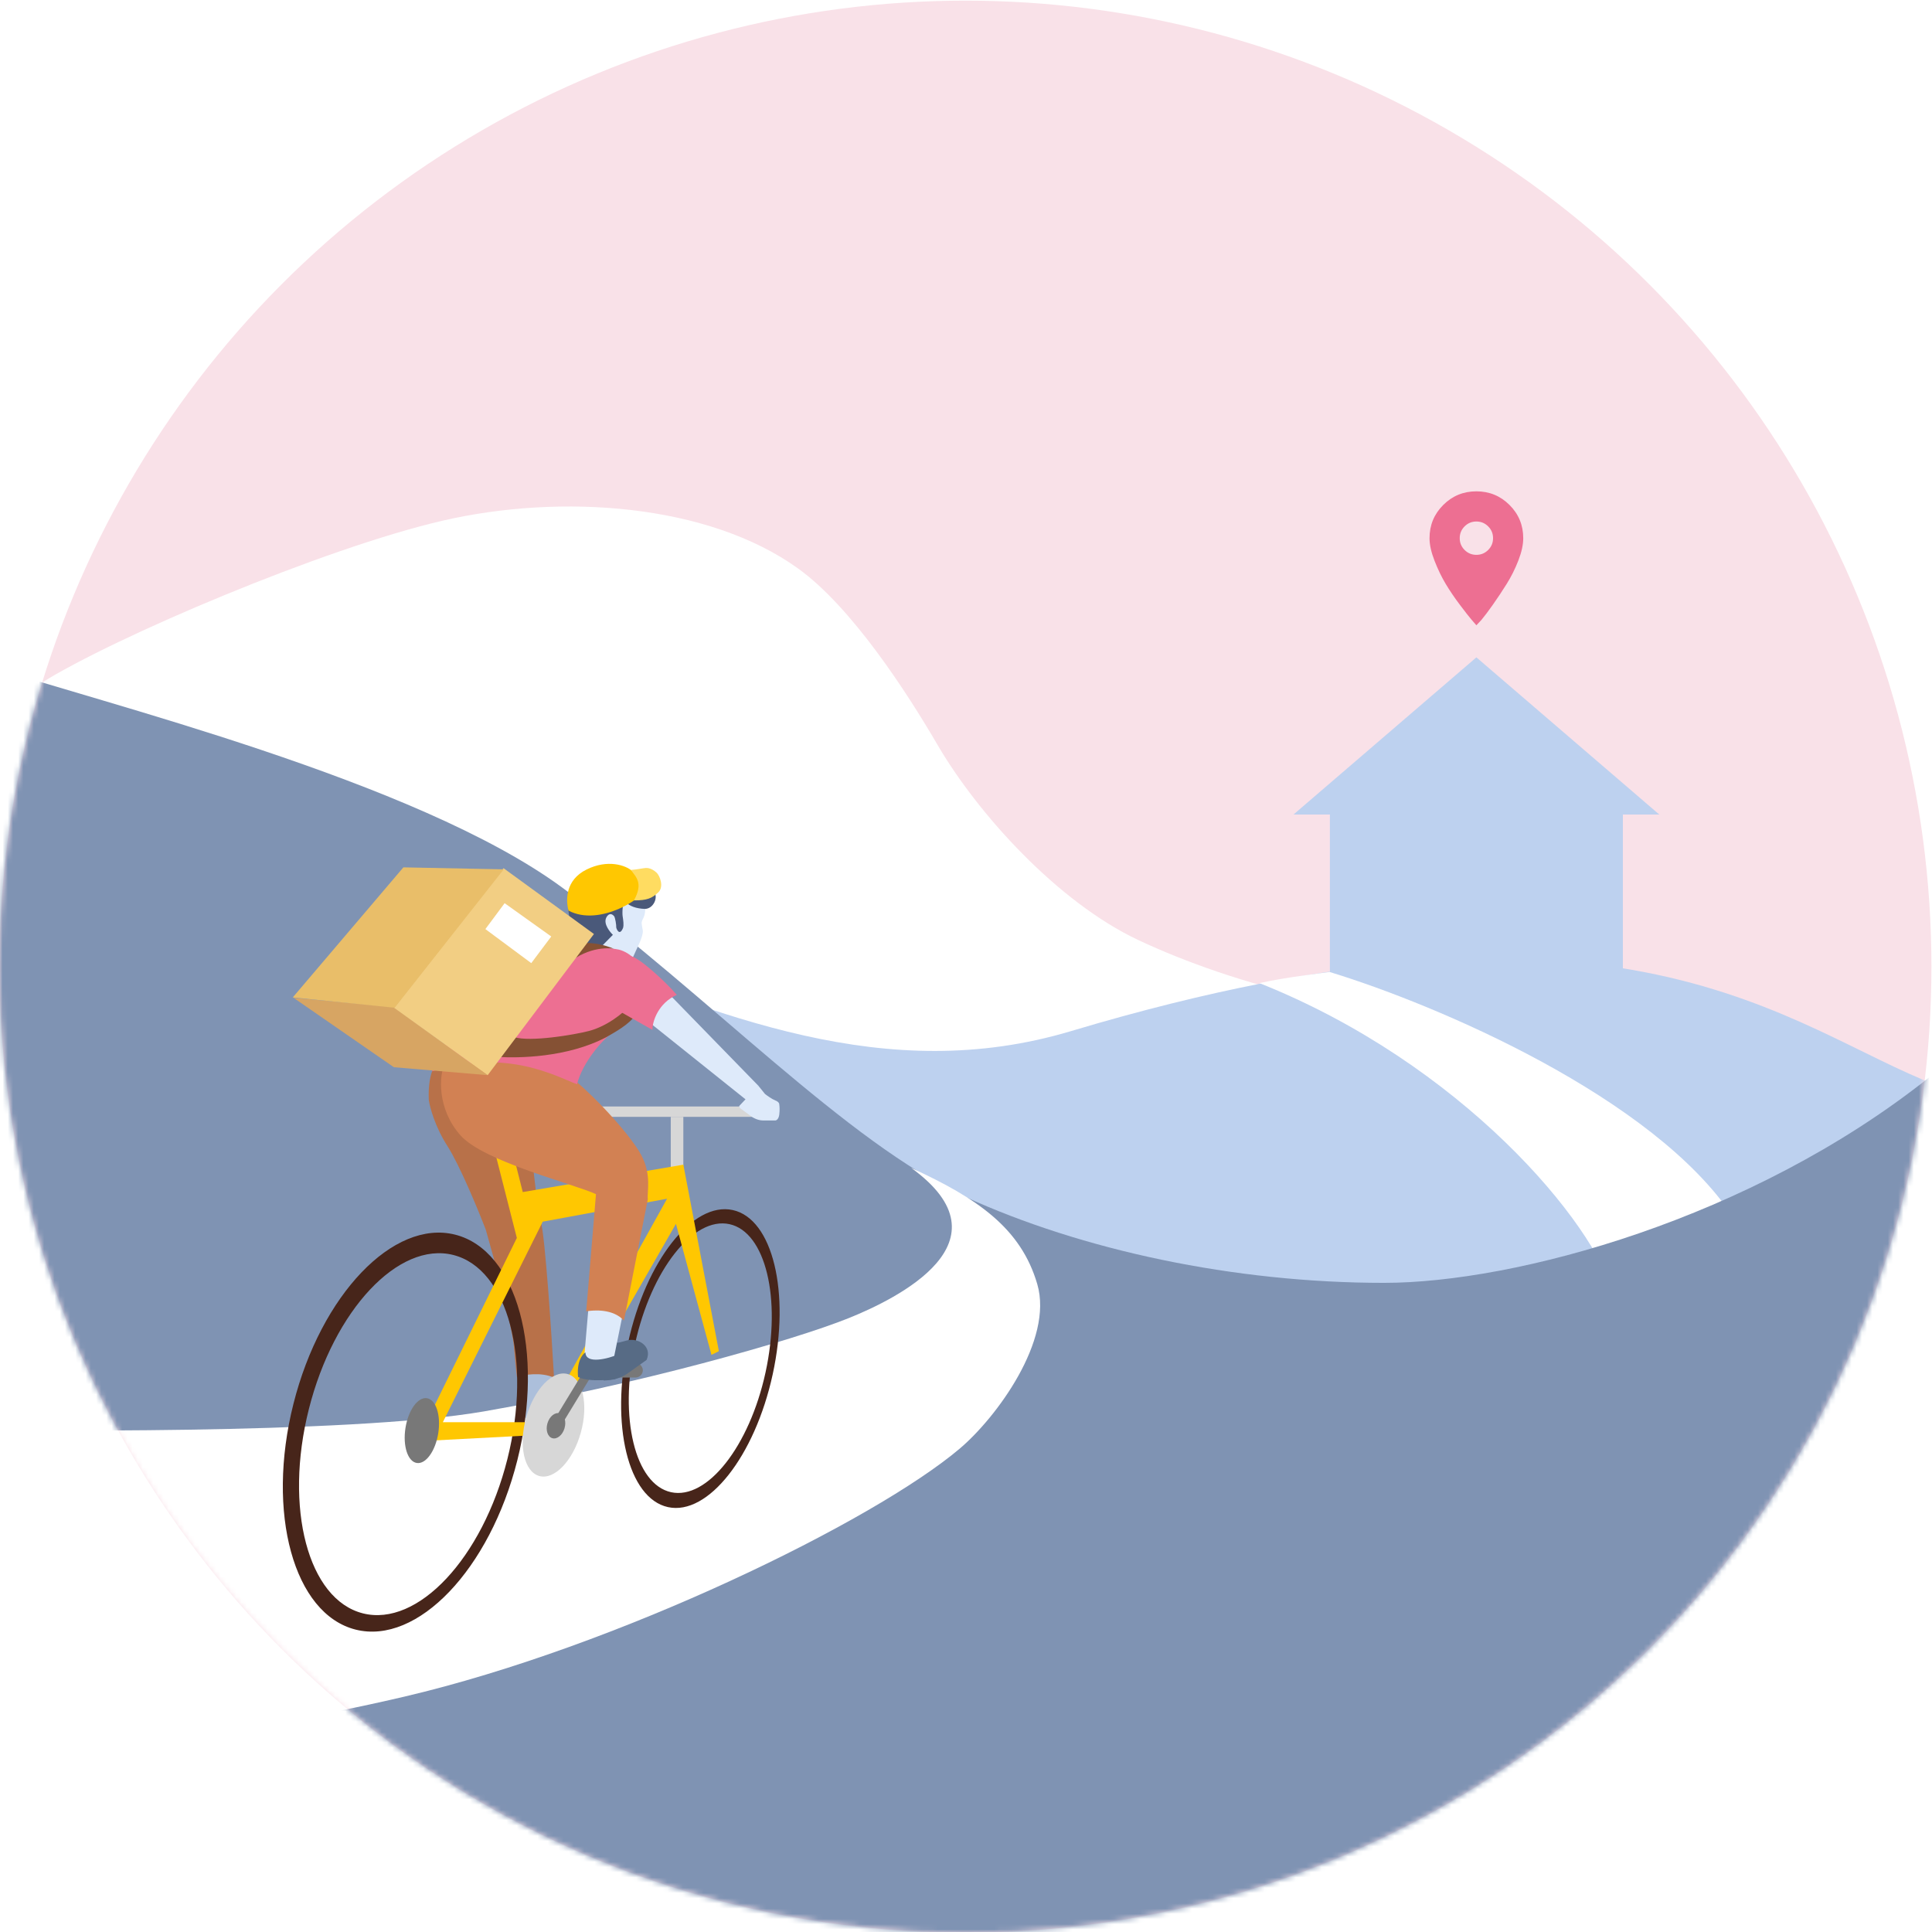 <svg width="372" height="372" viewBox="0 0 372 372" fill="none" xmlns="http://www.w3.org/2000/svg">
<rect x="0" y="0" width="372" height="372" fill="#333333" stroke="none"/>
<g clip-path="url(#clip0)">
<rect width="372" height="372" fill="white"/>
<circle cx="185.891" cy="186.125" r="186" fill="#F9E1E8"/>
<mask id="mask0" mask-type="alpha" maskUnits="userSpaceOnUse" x="-1" y="0" width="373" height="373">
<circle cx="185.891" cy="186.125" r="186" fill="#C4C4C4"/>
</mask>
<g mask="url(#mask0)">
<path d="M85.25 100.249C62.498 105.5 21.97 122.692 7.75 131.625L21.719 268.08H356.817L361.56 207.73C349.527 212.105 308.047 196.685 287.719 195.5C265.404 197.031 237.407 189.612 219.11 180.971C203.6 173.647 188.247 156.672 180.482 143.36C174.356 132.859 163.883 116.839 153.719 109.498C136.351 96.957 108.003 94.999 85.25 100.249Z" fill="white"/>
<rect x="256.062" y="153.508" width="56.417" height="35.012" fill="#BDD1EF"/>
<path d="M284.274 126.572L319.487 156.832H249.061L284.274 126.572Z" fill="#BDD1EF"/>
<path d="M373 209C344.315 198.105 313.363 166.5 206.231 198.533C135.017 219.826 78.15 144.286 -10 166.136V309.672H410.202L373 209Z" fill="#BDD1EF"/>
<path d="M333.781 234.445C318.533 211.268 276.591 193.419 256.007 187.15C253.516 187.506 247.558 188.173 242.497 189.296C281.328 204.747 307.012 235.292 310.909 249.693L323.616 246.643C329.969 255.961 349.029 257.622 333.781 234.445Z" fill="white"/>
<path d="M108.251 170.899C80.118 150.209 19.328 135.352 -3 127.963V398.357L435.633 401.915L416.613 188.25C411.31 188.989 404.319 181.289 371.375 207.5C337.125 234.75 291.742 247.01 266.499 247.01C237.613 247.01 208.307 240.729 185.7 230.384C163.094 220.039 136.384 191.589 108.251 170.899Z" fill="#7F93B3"/>
<path d="M199.728 247.271C196.583 236.471 188.215 230.734 175.447 224.873C195.123 239.107 172.597 250.092 163.515 253.76C152.63 258.155 122.5 266.683 93.183 271.761C66.599 276.367 1.127 275.359 -7.064 275.359V339.4C-7.064 339.4 36.646 336.35 77.815 326.693C118.984 317.036 168.285 292.894 184.804 278.917C191.81 272.989 202.873 258.071 199.728 247.271Z" fill="white"/>
<path d="M101.215 273.111L99.058 257.233C100.764 255.402 104.347 257.806 105.697 258.487L107.213 271.283L101.215 273.111Z" fill="#ACBFDB"/>
<path d="M82.564 211.81C82.308 206.032 84.257 203.941 85.263 203.618C87.774 202.22 96.779 201.994 100.968 202.055L101.718 214.766C102.182 220.364 103.318 232.294 104.141 235.227C104.963 238.16 106.176 256.479 106.679 265.272C104.179 264.121 100.87 264.694 99.528 265.125C99.346 263.821 99.039 260.373 98.908 258.812C98.181 253.598 95.026 241.951 93.538 236.78C92.059 232.938 88.508 224.334 86.142 220.653C83.777 216.972 82.771 213.224 82.564 211.81Z" fill="#B87149"/>
<path fill-rule="evenodd" clip-rule="evenodd" d="M128.623 290.19C136.314 291.865 145.339 280.419 148.78 264.624C152.221 248.829 148.776 234.666 141.085 232.99C133.394 231.314 124.37 242.761 120.928 258.556C117.487 274.351 120.932 288.514 128.623 290.19ZM129.214 287.319C136.153 288.831 144.296 278.503 147.401 264.251C150.506 249.999 147.398 237.219 140.458 235.707C133.519 234.196 125.376 244.523 122.271 258.776C119.166 273.028 122.274 285.807 129.214 287.319Z" fill="#47251A"/>
<path fill-rule="evenodd" clip-rule="evenodd" d="M68.469 313.773C80.373 316.774 94.314 302.183 99.607 281.184C104.9 260.184 99.541 240.729 87.636 237.728C75.732 234.727 61.791 249.318 56.498 270.317C51.205 291.317 56.564 310.772 68.469 313.773ZM69.882 310.648C80.438 313.309 92.888 300.017 97.691 280.961C102.495 261.905 97.832 244.3 87.276 241.64C76.721 238.979 64.27 252.27 59.467 271.327C54.664 290.383 59.327 307.988 69.882 310.648Z" fill="#47251A"/>
<path d="M131.575 215.044V224.449L129.153 225.161V215.044H131.575Z" fill="#D7D7D7"/>
<path fill-rule="evenodd" clip-rule="evenodd" d="M83.556 270.85L99.516 238.361L93.816 215.99H97.236L100.656 229.527L131.577 224.254L138.417 260.163L136.992 260.876L130.152 235.654L106.925 276.122L82.559 277.405L83.556 270.85ZM85.266 273.843L104.503 235.227L128.442 230.81L104.503 273.843H85.266Z" fill="#FFC701"/>
<ellipse cx="81.228" cy="275.455" rx="3.196" ry="6.312" transform="rotate(8.937 81.228 275.455)" fill="#787878"/>
<ellipse cx="106.573" cy="274.383" rx="5.462" ry="10.191" transform="rotate(15.576 106.573 274.383)" fill="#D7D7D7"/>
<rect x="112.449" y="262.392" width="11.328" height="2.85" rx="1.425" fill="#787878"/>
<rect x="112.826" y="263.338" width="1.71" height="12.106" transform="rotate(31.322 112.826 263.338)" fill="#787878"/>
<path d="M121.034 264.314C119.04 265.81 116.96 265.759 116.225 265.81L116.668 259.175L117.685 258.9L118.149 258.358C119.204 258.682 119.109 258.497 120.785 258.08C122.907 257.552 125.65 259.263 124.49 261.856L121.034 264.314Z" fill="#576B85"/>
<path d="M112.414 262.215L115.086 231.115C117.252 229.861 122.258 235.057 123.351 236.102L118.007 262.393L112.414 262.215Z" fill="#DEEAFA"/>
<path d="M111.308 265.136C111.023 262.301 112.068 260.774 112.733 260.398C112.733 262.718 117 261.68 119.232 260.713L118.469 265.528C118.469 265.528 113.625 266.276 111.308 265.136Z" fill="#576B85"/>
<rect x="109.407" y="213.051" width="38.948" height="1.995" fill="#D7D7D7"/>
<path d="M88.687 218.638C84.172 213.576 84.444 207.078 85.746 204.498C89.571 199.048 103.264 203.141 107.832 205.923C112.363 208.683 121.109 218.009 123.456 222.377C125.507 226.194 124.564 229.387 124.733 230.924L120.142 254.271C118.005 251.941 114.294 252.257 112.875 252.489L114.753 229.934C110.806 228.054 93.203 223.7 88.687 218.638Z" fill="#D28153"/>
<path fill-rule="evenodd" clip-rule="evenodd" d="M117.55 184.623C117.208 182.648 112.323 180.038 112.323 180.038C112.323 180.038 109.135 181.895 106.951 181.834C107.158 186.075 104.84 196.486 112.739 190.201C113.302 189.51 113.408 188.326 113.736 187.737C114.064 187.149 116.048 185.328 117.55 184.623Z" fill="#A08BBB"/>
<path d="M117.925 184.794C116.35 184.52 114.614 183.343 113.593 182.66C112.931 182.356 111.351 179.201 110.643 177.661C110.156 176.151 111.222 173.456 111.816 172.297C112.488 171.093 114.409 170.361 115.285 170.145C116.718 170.014 118.825 170.453 119.699 170.688C121.32 171.078 122.259 171.914 122.527 172.284C122.902 172.437 123.228 173.311 123.344 173.729L124.188 174.604C124.27 174.982 124.274 175.895 123.91 176.694C123.356 177.763 123.59 177.828 123.615 178.268C123.64 178.709 123.788 178.9 123.779 179.405C123.773 179.769 123.539 180.68 123.116 181.606C122.572 182.799 122.125 183.729 121.905 184.259C121.554 185.028 120.474 185.298 120.005 185.25C118.983 185.144 118.43 184.881 117.925 184.794Z" fill="#DEEAFA"/>
<path d="M115.671 182.381C114.644 183.468 112.411 181.843 112.017 181.379C111.284 180.516 110.594 179.45 110.386 179.001C109.89 177.932 109.736 177.232 109.679 176.888C109.192 173.927 109.293 173.385 109.622 172.368C110.345 170.134 111.974 168.983 113.76 169.222C114.431 167.752 115.196 167.539 116.219 167.374C118.038 167.08 119.882 167.501 121.46 169.275C122.779 170.485 124.815 170.202 125.807 171.411C126.944 172.8 125.735 175.047 124.143 175.003C122.551 174.959 121.157 174.474 120.44 173.634C119.848 173.39 119.798 175.789 119.881 176.357C120.019 177.301 120.135 178.063 119.97 178.654C119.332 180.242 118.753 179.04 118.655 178.585C118.689 178.199 118.472 176.656 118.219 176.376C117.55 175.635 116.975 176.157 116.713 176.732C116.156 177.952 117.512 179.518 118.01 179.998L115.671 182.381Z" fill="#4A597A"/>
<path d="M99.737 185.816C91.417 189.682 85.246 200.781 83.182 206.281C97.5 201.808 106.929 207.184 111.111 208.774C112.108 204.642 116.174 199.864 118.271 198.618C121.955 196.757 123.505 193.832 123.819 192.603C125.266 186.058 121.314 183.37 119.158 182.844C116.151 182.224 108.057 181.951 99.737 185.816Z" fill="#ED6F92"/>
<path d="M146.023 209.059L126.33 188.839L119.683 192.585L143.885 211.944L146.023 209.059Z" fill="#DEEAFA"/>
<path d="M116.758 199.695C109.177 203.684 99.682 203.744 95.882 203.506L99.017 199.695C102.095 200.663 110.452 199.267 113.373 198.519C116.602 197.692 120.035 195.206 121.46 193.354L122.493 195.242C121.239 197.293 118.064 198.911 116.758 199.695Z" fill="#855134"/>
<path d="M119.38 194.765C116.036 189.038 119.22 184.937 121.263 184.075C122.778 184.084 127.957 188.822 130.319 191.554C126.769 193.139 125.63 196.598 125.62 198.297L119.38 194.765Z" fill="#ED6F92"/>
<path d="M142.424 212.855L143.635 211.573L146.003 209.041L147.304 210.647C147.696 210.955 148.644 211.637 149.299 211.893C149.955 212.15 150.071 212.523 150.047 212.677C150.095 212.95 150.161 213.717 150.047 214.601C149.933 215.484 149.501 215.729 149.299 215.741H146.912C145.801 215.741 144.787 215.1 144.419 214.779L142.673 213.497C142.217 213.183 142.317 212.938 142.424 212.855Z" fill="#DEEAFA"/>
<ellipse cx="107.054" cy="274.528" rx="1.713" ry="2.494" transform="rotate(16.544 107.054 274.528)" fill="#787878"/>
<path d="M112.947 167.42C108.843 169.453 108.933 173.295 109.456 175.328C115.547 178.57 124.179 172.594 123.883 171.446C123.597 170.341 122.493 168.417 121.71 167.705C120.529 166.632 117.051 165.386 112.947 167.42Z" fill="#FFC701"/>
<path d="M126.732 171.838C125.521 172.96 124.631 173.37 122.066 173.37C123.936 169.941 122.404 168.855 121.478 167.501C122.493 167.457 123.818 167.155 124.327 167.127C125.138 167.083 125.868 167.519 126.415 168.02C127.063 168.613 127.892 170.765 126.732 171.838Z" fill="#FFDC61"/>
<path d="M118.199 182.685C114.38 181.032 110.338 181.521 108.795 181.972L108.082 186.817C111.673 182.713 116.323 182.352 118.199 182.685Z" fill="#855134"/>
<path d="M93.859 207.016L75.84 193.884L56.523 192.127L75.84 205.489L93.859 207.016Z" fill="#D7A563"/>
<path d="M114.362 179.839L93.9 207.02L75.88 194.041L96.954 167.165L114.362 179.839Z" fill="#F2CE83"/>
<path d="M106.141 180.319L97.164 173.906L93.46 178.894L102.294 185.448L106.141 180.319Z" fill="white"/>
<path d="M77.671 167.007L96.989 167.389L75.992 194.036L56.369 192.05L77.671 167.007Z" fill="#E9BE69"/>
</g>
<path d="M284.273 106.834C285.161 106.834 285.918 106.52 286.544 105.894C287.17 105.268 287.483 104.512 287.483 103.624C287.483 102.736 287.17 101.979 286.544 101.353C285.918 100.727 285.161 100.414 284.273 100.414C283.386 100.414 282.629 100.727 282.003 101.353C281.377 101.979 281.064 102.736 281.064 103.624C281.064 104.512 281.377 105.268 282.003 105.894C282.629 106.52 283.386 106.834 284.273 106.834ZM284.273 94.604C286.776 94.604 288.905 95.482 290.661 97.238C292.416 98.993 293.294 101.123 293.294 103.625C293.294 104.876 292.981 106.309 292.355 107.924C291.729 109.538 290.972 111.052 290.085 112.465C289.197 113.878 288.319 115.2 287.451 116.431C286.583 117.661 285.846 118.64 285.241 119.367L284.272 120.396C284.03 120.114 283.707 119.74 283.303 119.276C282.899 118.812 282.173 117.884 281.123 116.491C280.073 115.099 279.155 113.747 278.368 112.434C277.581 111.122 276.864 109.639 276.219 107.984C275.573 106.33 275.25 104.877 275.25 103.625C275.25 101.123 276.128 98.993 277.883 97.238C279.639 95.482 281.768 94.604 284.271 94.604H284.273Z" fill="#ED6F92"/>
</g>
<defs>
<clipPath id="clip0">
<rect width="372" height="372" fill="white"/>
</clipPath>
</defs>
</svg>
